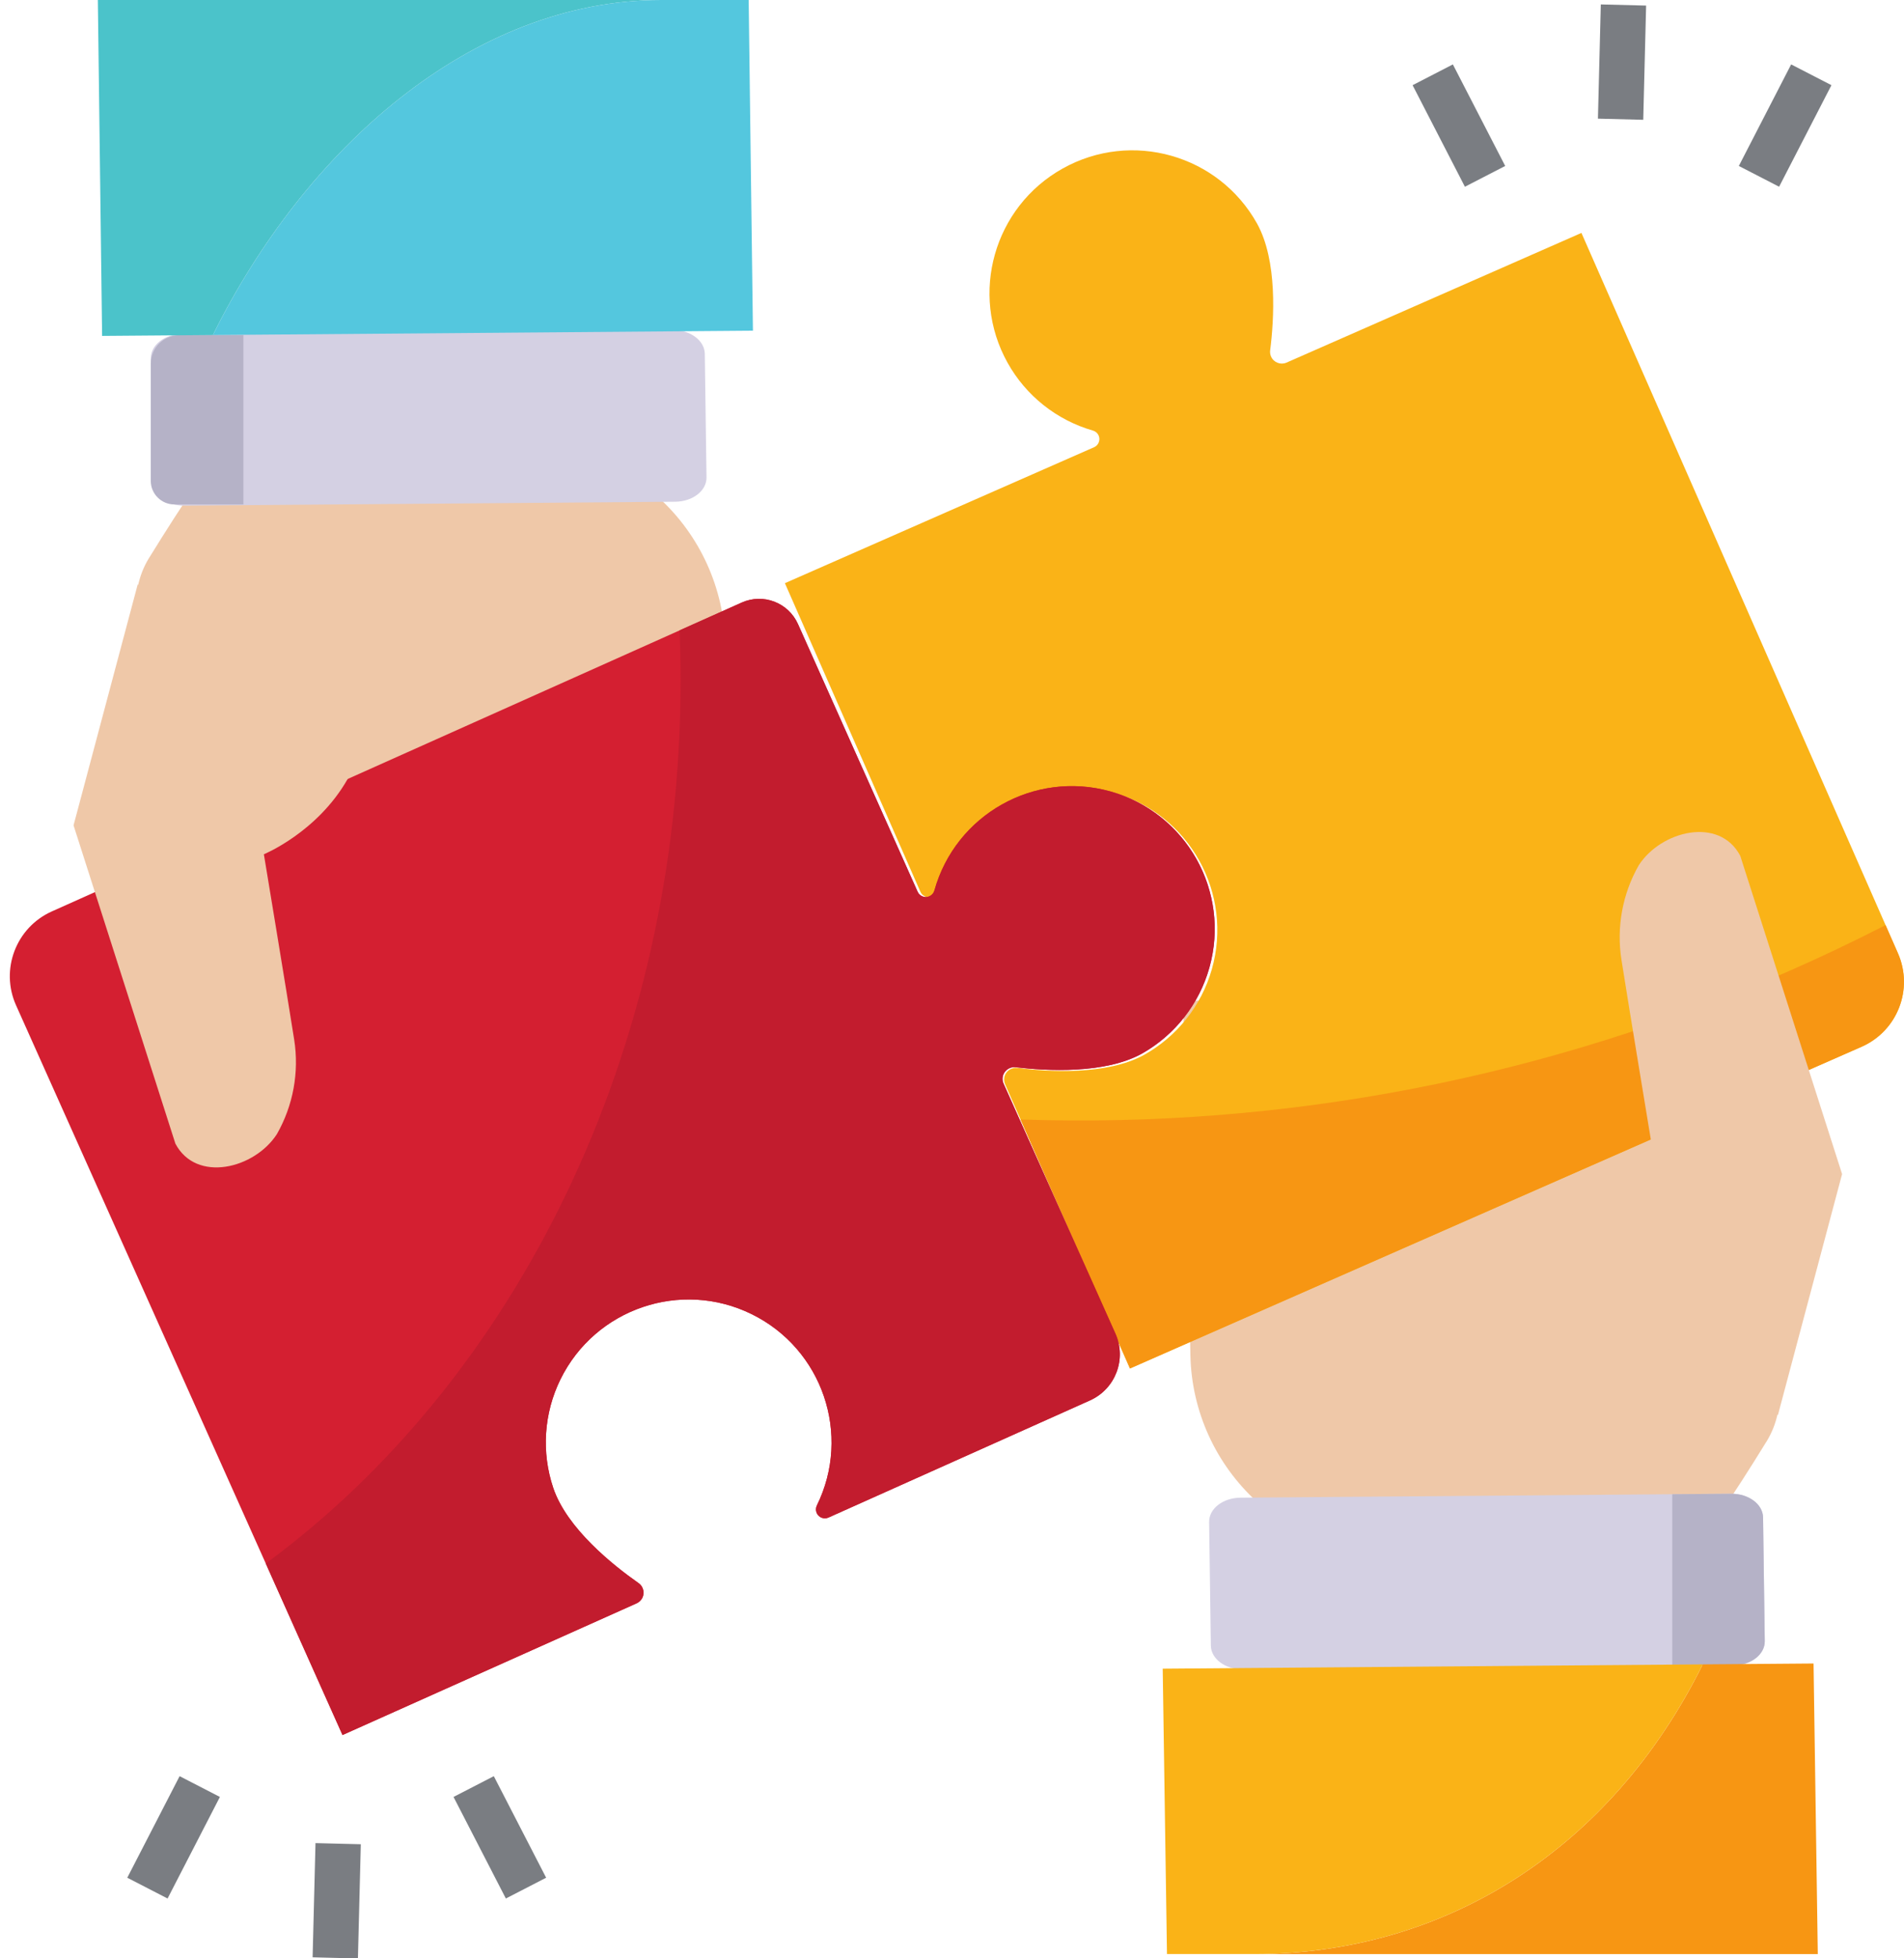 <?xml version="1.0" encoding="UTF-8"?><svg xmlns="http://www.w3.org/2000/svg" xmlns:xlink="http://www.w3.org/1999/xlink" height="518.3" preserveAspectRatio="xMidYMid meet" version="1.0" viewBox="-2.6 0.0 504.1 518.3" width="504.1" zoomAndPan="magnify"><defs><clipPath id="a"><path d="M 205 39 L 501.488 39 L 501.488 363 L 205 363 Z M 205 39"/></clipPath><clipPath id="b"><path d="M 267 244 L 501.488 244 L 501.488 363 L 267 363 Z M 267 244"/></clipPath><clipPath id="c"><path d="M 80 487 L 93 487 L 93 518.34 L 80 518.34 Z M 80 487"/></clipPath></defs><g><g id="change1_1"><path d="M 312.57 358.801 L 310.664 264.91 C 343.891 264.531 387.172 257.465 424.492 254.41 C 424.449 251.188 424.84 247.973 425.656 244.852 C 426.398 241.973 427.547 239.211 429.066 236.652 C 434.691 228.055 449.754 224.719 455.344 234.754 L 483.266 315.086 L 467.793 375.211 C 467.156 377.676 466.117 380.016 464.715 382.137 C 464.715 382.137 459.773 390.203 455.07 397.258 L 330.082 397.371 L 330.082 397.367 C 319.23 387.434 312.906 373.504 312.57 358.801" fill="#efc8a8"/></g><g id="change2_1"><path d="M 464.637 434.348 C 464.688 437.859 460.988 440.738 456.379 440.777 L 440.148 440.906 L 326.43 441.816 C 321.809 441.848 318.027 439.039 317.98 435.527 L 317.527 402.809 C 317.48 399.297 321.18 396.43 325.797 396.387 L 440.148 395.469 L 455.75 395.348 C 460.359 395.309 464.137 398.117 464.188 401.629 L 464.637 434.348" fill="#d4d0e3"/></g><g id="change3_1"><path d="M 464.637 434.348 C 464.688 437.859 460.988 440.738 456.379 440.777 L 440.148 440.906 L 440.148 395.469 L 455.75 395.348 C 460.359 395.309 464.137 398.117 464.188 401.629 L 464.637 434.348" fill="#b5b2c7"/></g><g id="change4_1"><path d="M 478.676 517.176 L 329.5 517.176 C 379.809 517.176 423.875 489.629 448.219 440.504 L 477.551 440.27 L 478.676 517.176" fill="#f79613"/></g><g id="change5_1"><path d="M 448.215 440.5 C 423.871 489.625 379.805 517.172 329.492 517.172 L 306.367 517.172 L 305.238 441.645 L 448.215 440.5" fill="#fab317"/></g><g clip-path="url(#a)" id="change5_2"><path d="M 263.504 286.969 L 296.57 362.188 L 490.27 277.043 C 499.762 272.871 504.07 261.793 499.898 252.301 L 416.098 61.648 L 338 95.977 C 336.422 96.656 334.594 95.926 333.914 94.352 C 333.691 93.836 333.613 93.273 333.688 92.719 C 334.727 84.543 335.676 69.031 330.215 59.164 C 320.027 40.93 296.988 34.41 278.754 44.598 C 260.523 54.785 254 77.824 264.188 96.055 C 269.059 104.773 277.184 111.211 286.781 113.965 C 288.027 114.324 288.742 115.625 288.379 116.867 C 288.188 117.535 287.707 118.086 287.07 118.363 L 205.207 154.348 C 209.008 162.988 232.539 216.523 241.086 236.027 C 241.609 237.223 243.008 237.766 244.199 237.238 C 244.836 236.961 245.316 236.414 245.516 235.754 C 251.27 215.672 272.211 204.059 292.285 209.812 C 312.367 215.566 323.98 236.504 318.227 256.586 C 315.477 266.188 309.035 274.312 300.316 279.184 C 290.426 284.656 274.926 283.672 266.73 282.645 C 265.031 282.43 263.48 283.637 263.266 285.332 C 263.195 285.891 263.277 286.453 263.504 286.969" fill="#fab317"/></g><g clip-path="url(#b)" id="change4_2"><path d="M 267.598 296.289 L 296.566 362.188 L 490.266 277.043 C 499.758 272.867 504.07 261.793 499.898 252.301 L 496.621 244.844 C 488.297 249.113 479.789 253.164 471.094 256.988 C 407.086 285.238 337.523 298.672 267.598 296.289" fill="#f79613"/></g><g id="change1_2"><path d="M 405.258 337.078 C 407.289 332.746 409.715 327.961 412.547 322.988 C 420.59 308.863 434.719 303.082 434.719 303.082 C 434.719 303.082 428.621 266.293 426.691 254.012 C 425.34 245.402 426.957 236.59 431.27 229.016 C 437.18 219.84 452.633 216.023 458.148 226.508 L 485.109 310.734 L 468.129 374.48" fill="#efc8a8"/></g><g id="change1_3"><path d="M 189.414 170.379 L 191.316 264.266 C 158.09 264.645 114.812 271.711 77.492 274.766 C 77.531 277.988 77.141 281.203 76.324 284.324 C 75.582 287.203 74.434 289.965 72.914 292.523 C 67.289 301.121 52.23 304.457 46.637 294.422 L 18.715 214.086 L 34.191 153.961 C 34.824 151.5 35.863 149.16 37.266 147.035 C 37.266 147.035 42.211 138.973 46.91 131.918 L 171.898 131.801 L 171.898 131.805 C 182.75 141.738 189.074 155.672 189.414 170.379" fill="#efc8a8"/></g><g id="change2_2"><path d="M 184.453 126.363 L 184 93.645 C 183.949 90.137 180.172 87.32 175.559 87.355 L 45.605 88.398 C 40.992 88.438 37.293 91.312 37.34 94.82 L 37.793 127.539 C 37.844 131.051 41.621 133.867 46.234 133.828 L 176.188 132.789 C 180.797 132.75 184.5 129.875 184.453 126.363" fill="#d4d0e3"/></g><g id="change3_2"><path d="M 61.836 133.508 L 43.562 133.508 C 40.113 133.508 37.316 130.711 37.316 127.258 L 37.316 96.258 C 37.316 92.09 40.695 88.711 44.863 88.711 L 61.836 88.711 L 61.836 133.512 L 61.836 133.508" fill="#b5b2c7"/></g><g id="change6_1"><path d="M 23.305 0 L 172.488 0 C 122.176 0 78.109 39.547 53.77 88.672 L 24.434 88.906 L 23.305 0" fill="#4bc3ca"/></g><g id="change7_1"><path d="M 53.77 88.672 C 78.109 39.547 122.176 0 172.488 0 L 195.617 0 L 196.746 87.523 L 53.77 88.672" fill="#54c7de"/></g><g id="change8_1"><path d="M 317.277 234.57 C 322.559 251.559 315.324 269.938 299.879 278.77 C 290.035 284.309 274.516 283.453 266.297 282.465 C 264.602 282.258 263.062 283.465 262.855 285.16 C 262.785 285.723 262.875 286.289 263.105 286.805 L 292.715 352.965 C 295.734 359.703 292.723 367.613 285.984 370.633 C 285.984 370.633 285.98 370.637 285.98 370.637 C 266.672 379.277 231.684 394.938 216.754 401.637 C 215.566 402.172 214.172 401.645 213.637 400.461 C 213.348 399.816 213.359 399.078 213.672 398.445 C 222.891 379.703 215.168 357.031 196.422 347.812 C 177.676 338.598 155.008 346.32 145.789 365.062 C 141.383 374.031 140.699 384.379 143.895 393.848 C 147.52 404.547 159.684 414.234 166.449 418.984 C 167.852 419.953 168.203 421.879 167.23 423.281 C 166.91 423.742 166.473 424.109 165.957 424.34 L 88.082 459.203 L 1.645 266.055 C -2.594 256.582 1.648 245.465 11.121 241.223 L 193.785 159.477 C 199.461 156.938 206.121 159.477 208.66 165.152 C 208.66 165.156 208.664 165.156 208.664 165.156 C 217.125 184.062 233.492 220.648 240.348 236.012 C 240.879 237.203 242.273 237.742 243.465 237.215 C 244.105 236.934 244.59 236.379 244.781 235.707 C 250.391 215.594 271.242 203.836 291.355 209.445 C 303.695 212.887 313.453 222.344 317.281 234.57 L 317.277 234.57" fill="#d41f31"/></g><g id="change9_1"><path d="M 299.875 278.773 C 290.035 284.316 274.52 283.457 266.301 282.465 C 264.602 282.262 263.059 283.473 262.852 285.172 C 262.785 285.73 262.871 286.297 263.102 286.812 L 292.723 352.969 C 295.734 359.711 292.723 367.617 285.984 370.645 C 266.672 379.277 231.691 394.949 216.75 401.645 C 215.559 402.176 214.164 401.645 213.633 400.457 C 213.348 399.816 213.359 399.086 213.668 398.453 C 222.887 379.711 215.172 357.043 196.426 347.82 C 177.684 338.598 155.012 346.316 145.789 365.062 C 141.379 374.031 140.695 384.383 143.895 393.855 C 147.523 404.543 159.684 414.242 166.453 418.984 C 167.859 419.957 168.207 421.883 167.234 423.285 C 166.914 423.75 166.469 424.117 165.953 424.348 L 88.082 459.203 L 67.766 413.805 C 133.684 365.363 177.586 278.781 177.586 180.047 C 177.586 175.613 177.496 171.211 177.324 166.836 L 193.781 159.469 C 199.461 156.934 206.117 159.477 208.664 165.152 C 217.117 184.059 233.492 220.641 240.348 236.012 C 240.883 237.207 242.277 237.742 243.473 237.211 C 244.109 236.926 244.586 236.375 244.781 235.703 C 250.406 215.59 271.273 203.848 291.387 209.477 C 311.5 215.102 323.242 235.969 317.613 256.082 C 314.926 265.688 308.551 273.844 299.879 278.77 L 299.875 278.773" fill="#c21c2e"/></g><g id="change1_4"><path d="M 96.723 192.098 C 94.691 196.43 92.266 201.215 89.434 206.188 C 81.395 220.312 67.262 226.094 67.262 226.094 C 67.262 226.094 73.359 262.883 75.289 275.164 C 76.641 283.773 75.027 292.59 70.711 300.16 C 64.801 309.336 49.348 313.152 43.832 302.672 L 16.871 218.441 L 33.852 154.699" fill="#efc8a8"/></g><g id="change10_1"><path d="M 117.477 475.586 L 128.141 470.09 L 141.996 496.969 L 131.328 502.469 L 117.477 475.586" fill="#7a7d82"/></g><g id="change10_2"><path d="M 31.098 496.969 L 44.953 470.09 L 55.621 475.59 L 41.766 502.469 L 31.098 496.969" fill="#7a7d82"/></g><g clip-path="url(#c)" id="change10_6"><path d="M 80.168 518.035 L 80.93 487.809 L 92.926 488.109 L 92.164 518.34 L 80.168 518.035" fill="#7a7d82"/></g><g id="change10_3"><path d="M 371.395 22.547 L 382.059 17.047 L 395.914 43.926 L 385.246 49.426 L 371.395 22.547" fill="#7a7d82"/></g><g id="change10_4"><path d="M 457.77 43.926 L 471.621 17.047 L 482.289 22.543 L 468.434 49.422 L 457.77 43.926" fill="#7a7d82"/></g><g id="change10_5"><path d="M 420.465 31.402 L 421.227 1.172 L 433.223 1.477 L 432.461 31.707 L 420.465 31.402" fill="#7a7d82"/></g></g></svg>
